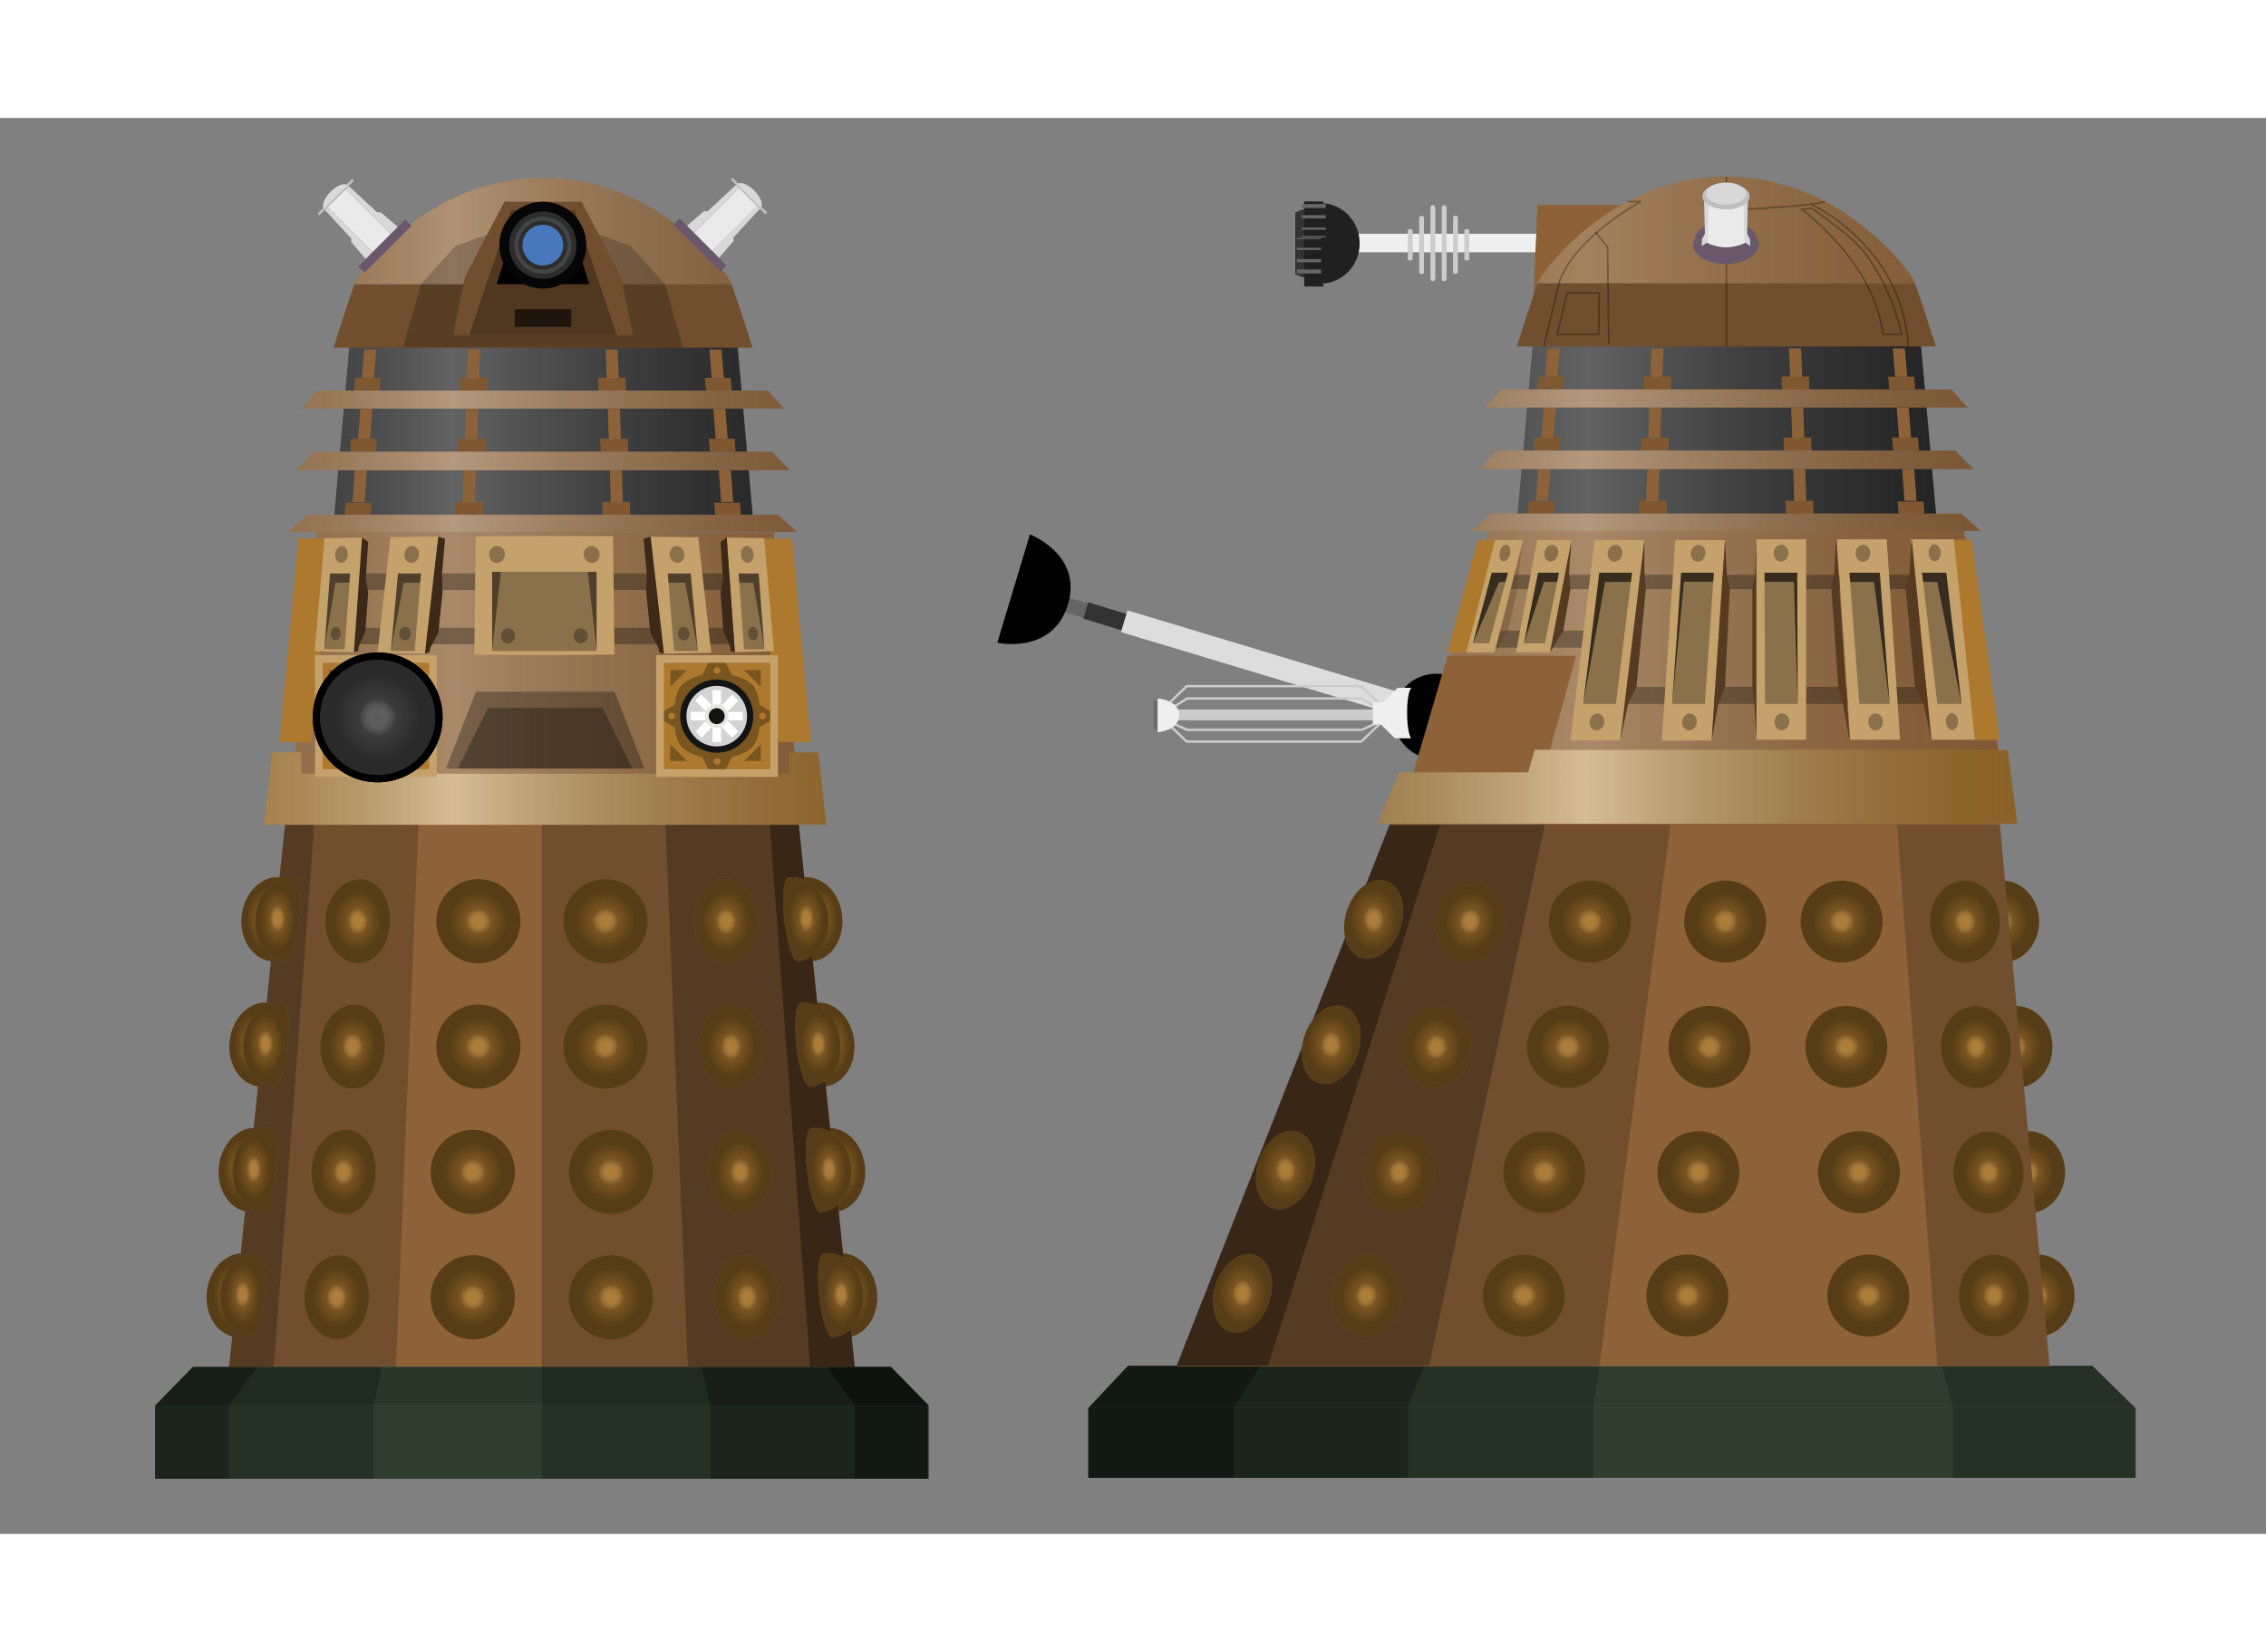 <?xml version="1.0" encoding="utf-8"?>
<!-- Generator: Adobe Illustrator 15.0.0, SVG Export Plug-In . SVG Version: 6.00 Build 0)  -->
<!DOCTYPE svg PUBLIC "-//W3C//DTD SVG 1.1//EN" "http://www.w3.org/Graphics/SVG/1.1/DTD/svg11.dtd">
<svg version="1.1" xmlns="http://www.w3.org/2000/svg" xmlns:xlink="http://www.w3.org/1999/xlink" x="0px" y="0px" width="960px"
	 height="700px" viewBox="0 0 960 600" enable-background="new 0 0 960 600" xml:space="preserve">



	<rect x="0" y="0" width="960" height="600" fill="#808080" stroke="none"/>



	<!-- Spheres Back -->


	<!-- Skirt -->	


	<!-- Spheres -->


	<!-- Weapons -->


	<!-- Neck -->


	<!-- Head -->
	
		<filter id="dropshadow" height="150%">
	  <feGaussianBlur in="SourceAlpha" stdDeviation="1"/> <!-- stdDeviation is how much to blur -->
		<feOffset dx="0" dy="1" result="offsetblur"/> <!-- how much to offset -->
		<feComponentTransfer>
			<feFuncA type="linear" slope="0.3"/>
		</feComponentTransfer>
		<feMerge> 
		  <feMergeNode/> <!-- this contains the offset blurred image -->
		  <feMergeNode in="SourceGraphic"/> <!-- this contains the element that the filter is applied to -->
	   </feMerge>
	</filter>

	<defs><!-- Grad -->
        <linearGradient y1="0%" y2="100%" x1="0" x2="0" id="myFillGrad" >
            <stop offset="0%" style="stop-color:#fff;stop-opacity:0.2" />
            <stop offset="100%" style="stop-color:#000;stop-opacity:0.6"  />
        </linearGradient>
        <linearGradient id="VertGrad" spreadMethod="pad" xlink:href="#myFillGrad" />
    </defs>

	<defs><!-- Grad -->
    <linearGradient id="FrontLinearGrad" gradientUnits="userSpaceOnUse">
		<stop  offset="0.0" style="stop-color:#000;stop-opacity:0"/>
		<stop  offset="0.2" style="stop-color:#fff;stop-opacity:0.5"/>
		<stop  offset="0.4" style="stop-color:#000;stop-opacity:0.2"/>
	</linearGradient>
    </defs>

	<defs><!-- Grad -->
    <linearGradient id="SideLinearGrad" gradientUnits="userSpaceOnUse">
		<stop  offset="0.5" style="stop-color:#000;stop-opacity:0.2"/>
		<stop  offset="0.7" style="stop-color:#fff;stop-opacity:0.5"/>
		<stop  offset="0.9" style="stop-color:#000;stop-opacity:0.2"/>
	</linearGradient>
    </defs>
		<defs><!-- Grad -->
	<radialGradient id="RadialGrad" >
		<stop  offset="0" style="stop-color:#fff;stop-opacity:0"/>
		<stop  offset="0.3" style="stop-color:#000;stop-opacity:0.3"/>
		<stop  offset="0.7" style="stop-color:#000;stop-opacity:0.5"/>
	</radialGradient>
    </defs>

	<!-- ***************** Dalek Side ***************** -->



	<!-- Spheres Back -->

<path fill="#ad792e" d="M343.919,357.353c-2.102,0.238-4.699-7.518-5.803-17.322c-1.105-9.804-0.297-17.944,1.805-18.181 	l0.473-0.054c7.941-0.895,15.275,6.328,16.381,16.132c1.104,9.806-4.439,18.479-12.381,19.373L343.919,357.353z"/>
<path fill="#ad792e" d="M353.572,463.59c-2.104,0.236-4.699-7.52-5.805-17.324c-1.104-9.805-0.295-17.943,1.805-18.18 	l0.473-0.055c7.943-0.895,15.277,6.328,16.381,16.133c1.104,9.803-4.438,18.477-12.381,19.371L353.572,463.59z"/>
<path fill="#ad792e" d="M115.253,357.353c2.102,0.238,4.699-7.518,5.805-17.322c1.104-9.804,0.295-17.944-1.805-18.181 	l-0.475-0.054c-7.941-0.895-15.275,6.328-16.379,16.132c-1.105,9.806,4.438,18.479,12.381,19.373L115.253,357.353z"/>
<path fill="#ad792e" d="M105.603,463.59c2.1,0.236,4.699-7.52,5.803-17.324s0.295-17.943-1.805-18.18l-0.473-0.055 	c-7.941-0.895-15.277,6.328-16.381,16.133c-1.104,9.803,4.439,18.477,12.381,19.371L105.603,463.59z"/>
<path fill="#ad792e" d="M349.023,410.471c-2.1,0.238-4.699-7.518-5.803-17.322s-0.297-17.945,1.805-18.182l0.475-0.053 	c7.941-0.895,15.273,6.328,16.379,16.131c1.104,9.807-4.439,18.479-12.381,19.373L349.023,410.471z"/>
<path fill="#ad792e" d="M358.675,516.707c-2.102,0.236-4.699-7.52-5.803-17.322c-1.105-9.807-0.297-17.943,1.803-18.18 	l0.475-0.055c7.941-0.895,15.275,6.326,16.379,16.131s-4.438,18.479-12.381,19.371L358.675,516.707z"/>
<path fill="#ad792e" d="M110.15,410.471c2.1,0.238,4.699-7.518,5.803-17.322c1.105-9.805,0.297-17.945-1.805-18.182 	l-0.473-0.053c-7.941-0.895-15.275,6.328-16.381,16.131c-1.104,9.807,4.439,18.479,12.383,19.373L110.15,410.471z"/>
<path fill="#ad792e" d="M100.498,516.707c2.102,0.236,4.701-7.52,5.805-17.322c1.104-9.807,0.295-17.943-1.805-18.18 	l-0.473-0.055c-7.943-0.895-15.277,6.326-16.381,16.131s4.439,18.479,12.381,19.371L100.498,516.707z"/>

<path fill="url(#RadialGrad)" d="M343.919,357.353c-2.102,0.238-4.699-7.518-5.803-17.322c-1.105-9.804-0.297-17.944,1.805-18.181 	l0.473-0.054c7.941-0.895,15.275,6.328,16.381,16.132c1.104,9.806-4.439,18.479-12.381,19.373L343.919,357.353z"/>
<path fill="url(#RadialGrad)" d="M353.572,463.59c-2.104,0.236-4.699-7.52-5.805-17.324c-1.104-9.805-0.295-17.943,1.805-18.18 	l0.473-0.055c7.943-0.895,15.277,6.328,16.381,16.133c1.104,9.803-4.438,18.477-12.381,19.371L353.572,463.59z"/>
<path fill="url(#RadialGrad)" d="M115.253,357.353c2.102,0.238,4.699-7.518,5.805-17.322c1.104-9.804,0.295-17.944-1.805-18.181 	l-0.475-0.054c-7.941-0.895-15.275,6.328-16.379,16.132c-1.105,9.806,4.438,18.479,12.381,19.373L115.253,357.353z"/>
<path fill="url(#RadialGrad)" d="M105.603,463.59c2.1,0.236,4.699-7.52,5.803-17.324s0.295-17.943-1.805-18.18l-0.473-0.055 	c-7.941-0.895-15.277,6.328-16.381,16.133c-1.104,9.803,4.439,18.477,12.381,19.371L105.603,463.59z"/>
<path fill="url(#RadialGrad)" d="M349.023,410.471c-2.1,0.238-4.699-7.518-5.803-17.322s-0.297-17.945,1.805-18.182l0.475-0.053 	c7.941-0.895,15.273,6.328,16.379,16.131c1.104,9.807-4.439,18.479-12.381,19.373L349.023,410.471z"/>
<path fill="url(#RadialGrad)" d="M358.675,516.707c-2.102,0.236-4.699-7.52-5.803-17.322c-1.105-9.807-0.297-17.943,1.803-18.18 	l0.475-0.055c7.941-0.895,15.275,6.326,16.379,16.131s-4.438,18.479-12.381,19.371L358.675,516.707z"/>
<path fill="url(#RadialGrad)" d="M110.15,410.471c2.1,0.238,4.699-7.518,5.803-17.322c1.105-9.805,0.297-17.945-1.805-18.182 	l-0.473-0.053c-7.941-0.895-15.275,6.328-16.381,16.131c-1.104,9.807,4.439,18.479,12.383,19.373L110.15,410.471z"/>
<path fill="url(#RadialGrad)" d="M100.498,516.707c2.102,0.236,4.701-7.52,5.805-17.322c1.104-9.807,0.295-17.943-1.805-18.18 	l-0.473-0.055c-7.943-0.895-15.277,6.326-16.381,16.131s4.439,18.479,12.381,19.371L100.498,516.707z"/>

	<!-- Skirt -->	

<polygon fill="#8d6238" points="97.052,529.211 120.75,299.412 338.423,299.412 362.121,529.211     "/>

<polygon fill="#000" opacity="0.4" points="120.749,299.411 133.145,299.411 116.009,529.21 108.9,529.21 97.051,529.21"/>
<polygon fill="#000" opacity="0.2" points="133.145,299.411 177.258,299.411 167.779,529.21 161.946,529.21 116.009,529.21"/>
<polygon fill="#000" opacity="0" points="167.779,529.21 177.258,299.411 229.56,299.411 229.56,529.21"/>
<polygon fill="#000" opacity="0.2" points="281.913,299.411 291.392,529.21 229.56,529.21 229.56,299.411"/>
<polygon fill="#000" opacity="0.4" points="281.913,299.411 326.027,299.411 343.162,529.21 297.225,529.21 291.392,529.21"/>
<polygon fill="#000" opacity="0.6" points="338.422,299.411 362.12,529.21 350.271,529.21 343.162,529.21 326.027,299.411"/>

<polygon fill="#2e3d2e" points="81.739,529.21 377.432,529.21 393.473,545.616 65.698,545.616"/>
<polygon fill="#000" opacity="0.5" points="108.9,529.21 97.051,545.616 65.698,545.616 81.739,529.21 97.051,529.21"/>
<polygon fill="#000" opacity="0.3" points="161.946,529.21 158.3,545.616 97.051,545.616 108.9,529.21 116.009,529.21"/>
<polygon fill="#000" opacity="0.1" points="158.3,545.616 161.946,529.21 167.779,529.21 229.56,529.21 229.56,545.616"/>
<polygon fill="#000" opacity="0.3" points="229.56,545.616 229.56,529.21 291.392,529.21 297.225,529.21 300.871,545.616"/>
<polygon fill="#000" opacity="0.5" points="350.271,529.21 362.12,545.616 300.871,545.616 297.225,529.21 343.162,529.21"/>
<polygon fill="#000" opacity="0.7" points="350.271,529.21 362.12,529.21 377.432,529.21 393.473,545.616 362.12,545.616"/>

<rect fill="#2e3d2e" x="65.698" y="545.616" width="327.354" height="30.988"/>
<rect fill="#000" opacity="0.4" x="65.698" y="545.616" width="31.354" height="30.988"/>
<rect fill="#000" opacity="0.2" x="97.051" y="545.616" width="61.249" height="30.988"/>
<rect fill="#000" opacity="0" x="158.3" y="545.616" width="71.26" height="30.988"/>
<rect fill="#000" opacity="0.2" x="229.56" y="545.616" width="71.311" height="30.988"/>
<rect fill="#000" opacity="0.4" x="300.871" y="545.616" width="61.249" height="30.988"/>
<rect fill="#000" opacity="0.6" x="362.12" y="545.616" width="31.354" height="30.988"/>



	<!-- Spheres -->
<circle fill="#ad792e" cx="256.514" cy="340.363" r="17.864"/>
<path fill="#ad792e" d="M306.021,322.524c-7.102,0.315-12.504,8.563-12.064,18.42c0.439,9.855,6.553,17.589,13.656,17.273 c7.982-0.356,14.1-8.635,13.66-18.491C320.833,329.869,314.005,322.169,306.021,322.524z"/>
<path fill="#ad792e" d="M338.085,357.353c-2.1,0.238-4.699-7.518-5.803-17.322c-1.104-9.804-0.297-17.944,1.805-18.181 l0.475-0.054c7.941-0.895,15.273,6.328,16.379,16.132c1.104,9.806-4.439,18.479-12.381,19.373L338.085,357.353z"/>
<circle fill="#ad792e" cx="256.514" cy="393.48" r="17.864"/>
<path fill="#ad792e" d="M308.208,375.643c-7.102,0.316-12.504,8.563-12.064,18.42c0.439,9.855,6.553,17.59,13.656,17.273 c7.982-0.357,14.1-8.635,13.66-18.492C323.021,382.988,316.193,375.287,308.208,375.643z"/>
<path fill="#ad792e" d="M343.191,410.471c-2.102,0.238-4.699-7.518-5.805-17.322c-1.104-9.805-0.295-17.945,1.805-18.182 l0.475-0.053c7.941-0.895,15.275,6.328,16.379,16.131c1.105,9.807-4.438,18.479-12.381,19.373L343.191,410.471z"/>
<circle fill="#ad792e" cx="258.874" cy="446.6" r="17.864"/>
<path fill="#ad792e" d="M312.027,428.76c-7.102,0.316-12.504,8.563-12.064,18.42c0.439,9.855,6.553,17.59,13.654,17.271 c7.984-0.355,14.102-8.633,13.662-18.49C326.839,436.105,320.011,428.402,312.027,428.76z"/>
<path fill="#ad792e" d="M347.738,463.59c-2.102,0.236-4.699-7.52-5.803-17.324c-1.105-9.805-0.297-17.943,1.803-18.18 l0.475-0.055c7.941-0.895,15.275,6.328,16.379,16.133c1.105,9.803-4.438,18.477-12.381,19.371L347.738,463.59z"/>
<circle fill="#ad792e" cx="258.874" cy="499.717" r="17.864"/>
<path fill="#ad792e" d="M314.943,481.877c-7.102,0.316-12.502,8.564-12.063,18.42c0.438,9.857,6.551,17.592,13.652,17.273 c7.984-0.355,14.102-8.635,13.662-18.49C329.755,489.223,322.927,481.521,314.943,481.877z"/>
<path fill="#ad792e" d="M352.841,516.707c-2.102,0.236-4.697-7.52-5.803-17.322c-1.105-9.807-0.297-17.943,1.805-18.18 l0.473-0.055c7.943-0.895,15.275,6.326,16.381,16.131c1.104,9.805-4.439,18.479-12.383,19.371L352.841,516.707z"/>
<circle fill="#ad792e" cx="202.659" cy="340.363" r="17.864"/>
<path fill="#ad792e" d="M153.152,322.524c7.104,0.315,12.504,8.563,12.064,18.42c-0.439,9.855-6.553,17.589-13.654,17.273 c-7.984-0.356-14.102-8.635-13.662-18.491C138.339,329.869,145.167,322.169,153.152,322.524z"/>
<path fill="#ad792e" d="M121.087,357.353c2.1,0.238,4.699-7.518,5.803-17.322c1.105-9.804,0.297-17.944-1.805-18.181 l-0.473-0.054c-7.941-0.895-15.275,6.328-16.381,16.132c-1.104,9.806,4.439,18.479,12.381,19.373L121.087,357.353z"/>
<circle fill="#ad792e" cx="202.659" cy="393.48" r="17.864"/>
<path fill="#ad792e" d="M150.964,375.643c7.104,0.316,12.504,8.563,12.064,18.42c-0.439,9.855-6.553,17.59-13.654,17.273 c-7.984-0.357-14.102-8.635-13.662-18.492C136.152,382.988,142.98,375.287,150.964,375.643z"/>
<path fill="#ad792e" d="M115.984,410.471c2.1,0.238,4.697-7.518,5.803-17.322c1.104-9.805,0.297-17.945-1.805-18.182 l-0.475-0.053c-7.941-0.895-15.275,6.328-16.379,16.131c-1.105,9.807,4.439,18.479,12.381,19.373L115.984,410.471z"/>
<circle fill="#ad792e" cx="200.299" cy="446.6" r="17.864"/>
<path fill="#ad792e" d="M147.146,428.76c7.104,0.316,12.504,8.563,12.064,18.42c-0.439,9.855-6.553,17.59-13.654,17.271 c-7.984-0.355-14.102-8.633-13.662-18.49C132.333,436.105,139.164,428.402,147.146,428.76z"/>
<path fill="#ad792e" d="M111.435,463.59c2.102,0.236,4.701-7.52,5.805-17.324s0.295-17.943-1.805-18.18l-0.475-0.055 c-7.941-0.895-15.275,6.328-16.379,16.133c-1.104,9.803,4.439,18.477,12.381,19.371L111.435,463.59z"/>
<circle fill="#ad792e" cx="200.299" cy="499.717" r="17.864"/>
<path fill="#ad792e" d="M144.23,481.877c7.104,0.316,12.504,8.564,12.064,18.42c-0.439,9.857-6.553,17.592-13.654,17.273 c-7.984-0.355-14.102-8.635-13.662-18.49C129.417,489.223,136.246,481.521,144.23,481.877z"/>
<path fill="#ad792e" d="M106.332,516.707c2.1,0.236,4.699-7.52,5.803-17.322c1.105-9.807,0.297-17.943-1.803-18.18l-0.475-0.055 c-7.941-0.895-15.275,6.326-16.379,16.131c-1.105,9.805,4.439,18.479,12.381,19.371L106.332,516.707z"/>

<circle fill="url(#RadialGrad)" cx="256.514" cy="340.363" r="17.864"/>
<path fill="url(#RadialGrad)" d="M306.021,322.524c-7.102,0.315-12.504,8.563-12.064,18.42c0.439,9.855,6.553,17.589,13.656,17.273 c7.982-0.356,14.1-8.635,13.66-18.491C320.833,329.869,314.005,322.169,306.021,322.524z"/>
<path fill="url(#RadialGrad)" d="M338.085,357.353c-2.1,0.238-4.699-7.518-5.803-17.322c-1.104-9.804-0.297-17.944,1.805-18.181 l0.475-0.054c7.941-0.895,15.273,6.328,16.379,16.132c1.104,9.806-4.439,18.479-12.381,19.373L338.085,357.353z"/>
<circle fill="url(#RadialGrad)" cx="256.514" cy="393.48" r="17.864"/>
<path fill="url(#RadialGrad)" d="M308.208,375.643c-7.102,0.316-12.504,8.563-12.064,18.42c0.439,9.855,6.553,17.59,13.656,17.273 c7.982-0.357,14.1-8.635,13.66-18.492C323.021,382.988,316.193,375.287,308.208,375.643z"/>
<path fill="url(#RadialGrad)" d="M343.191,410.471c-2.102,0.238-4.699-7.518-5.805-17.322c-1.104-9.805-0.295-17.945,1.805-18.182 l0.475-0.053c7.941-0.895,15.275,6.328,16.379,16.131c1.105,9.807-4.438,18.479-12.381,19.373L343.191,410.471z"/>
<circle fill="url(#RadialGrad)" cx="258.874" cy="446.6" r="17.864"/>
<path fill="url(#RadialGrad)" d="M312.027,428.76c-7.102,0.316-12.504,8.563-12.064,18.42c0.439,9.855,6.553,17.59,13.654,17.271 c7.984-0.355,14.102-8.633,13.662-18.49C326.839,436.105,320.011,428.402,312.027,428.76z"/>
<path fill="url(#RadialGrad)" d="M347.738,463.59c-2.102,0.236-4.699-7.52-5.803-17.324c-1.105-9.805-0.297-17.943,1.803-18.18 l0.475-0.055c7.941-0.895,15.275,6.328,16.379,16.133c1.105,9.803-4.438,18.477-12.381,19.371L347.738,463.59z"/>
<circle fill="url(#RadialGrad)" cx="258.874" cy="499.717" r="17.864"/>
<path fill="url(#RadialGrad)" d="M314.943,481.877c-7.102,0.316-12.502,8.564-12.063,18.42c0.438,9.857,6.551,17.592,13.652,17.273 c7.984-0.355,14.102-8.635,13.662-18.49C329.755,489.223,322.927,481.521,314.943,481.877z"/>
<path fill="url(#RadialGrad)" d="M352.841,516.707c-2.102,0.236-4.697-7.52-5.803-17.322c-1.105-9.807-0.297-17.943,1.805-18.18 l0.473-0.055c7.943-0.895,15.275,6.326,16.381,16.131c1.104,9.805-4.439,18.479-12.383,19.371L352.841,516.707z"/>
<circle fill="url(#RadialGrad)" cx="202.659" cy="340.363" r="17.864"/>
<path fill="url(#RadialGrad)" d="M153.152,322.524c7.104,0.315,12.504,8.563,12.064,18.42c-0.439,9.855-6.553,17.589-13.654,17.273 c-7.984-0.356-14.102-8.635-13.662-18.491C138.339,329.869,145.167,322.169,153.152,322.524z"/>
<path fill="url(#RadialGrad)" d="M121.087,357.353c2.1,0.238,4.699-7.518,5.803-17.322c1.105-9.804,0.297-17.944-1.805-18.181 l-0.473-0.054c-7.941-0.895-15.275,6.328-16.381,16.132c-1.104,9.806,4.439,18.479,12.381,19.373L121.087,357.353z"/>
<circle fill="url(#RadialGrad)" cx="202.659" cy="393.48" r="17.864"/>
<path fill="url(#RadialGrad)" d="M150.964,375.643c7.104,0.316,12.504,8.563,12.064,18.42c-0.439,9.855-6.553,17.59-13.654,17.273 c-7.984-0.357-14.102-8.635-13.662-18.492C136.152,382.988,142.98,375.287,150.964,375.643z"/>
<path fill="url(#RadialGrad)" d="M115.984,410.471c2.1,0.238,4.697-7.518,5.803-17.322c1.104-9.805,0.297-17.945-1.805-18.182 l-0.475-0.053c-7.941-0.895-15.275,6.328-16.379,16.131c-1.105,9.807,4.439,18.479,12.381,19.373L115.984,410.471z"/>
<circle fill="url(#RadialGrad)" cx="200.299" cy="446.6" r="17.864"/>
<path fill="url(#RadialGrad)" d="M147.146,428.76c7.104,0.316,12.504,8.563,12.064,18.42c-0.439,9.855-6.553,17.59-13.654,17.271 c-7.984-0.355-14.102-8.633-13.662-18.49C132.333,436.105,139.164,428.402,147.146,428.76z"/>
<path fill="url(#RadialGrad)" d="M111.435,463.59c2.102,0.236,4.701-7.52,5.805-17.324s0.295-17.943-1.805-18.18l-0.475-0.055 c-7.941-0.895-15.275,6.328-16.379,16.133c-1.104,9.803,4.439,18.477,12.381,19.371L111.435,463.59z"/>
<circle fill="url(#RadialGrad)" cx="200.299" cy="499.717" r="17.864"/>
<path fill="url(#RadialGrad)" d="M144.23,481.877c7.104,0.316,12.504,8.564,12.064,18.42c-0.439,9.857-6.553,17.592-13.654,17.273 c-7.984-0.355-14.102-8.635-13.662-18.49C129.417,489.223,136.246,481.521,144.23,481.877z"/>
<path fill="url(#RadialGrad)" d="M106.332,516.707c2.1,0.236,4.699-7.52,5.803-17.322c1.105-9.807,0.297-17.943-1.803-18.18l-0.475-0.055 c-7.941-0.895-15.275,6.326-16.379,16.131c-1.105,9.805,4.439,18.479,12.381,19.371L106.332,516.707z"/>



	<!-- Weapons -->
	
	<polygon fill="#8d6238" points="327.813,175.666 337.679,280 124,280 133.998,175.462 	"/>
	<polygon fill="url(#FrontLinearGrad)" opacity="0.5" points="327.813,175.666 337.679,280 124,280 133.998,175.462 	"/>
	<polygon fill="#000" opacity="0.3" points="273.025,275.662 260.33,243.091 201.619,243.091 188.924,275.662 	"/>
	<polygon fill="#000" opacity="0.3" points="267.92,275.662 255.226,249.901 206.723,249.901 194.028,275.662 	"/>
	<rect x="132" y="193" fill="#000" opacity="0.3" width="197" height="7"/>
	<rect x="131" y="216" fill="#000" opacity="0.3" width="197" height="7"/>

	<polygon fill="#ad792e" points="350.074,299.482 346.671,268.858 334.277,268.858 334.277,277.851 244.347,277.851  	217.607,277.851 127.679,277.851 127.679,268.858 115.283,268.858 111.88,299.482     "/>
	<polygon fill="url(#FrontLinearGrad)" points="350.074,299.482 346.671,268.858 334.277,268.858 334.277,277.851 244.347,277.851  	217.607,277.851 127.679,277.851 127.679,268.858 115.283,268.858 111.88,299.482     "/>

	<polygon fill="#ad792e" points="140.253,178.194 126.464,178.194 118.443,264.483 132.054,264.483     "/>
	<polygon fill="#ad792e" points="321.701,178.194 335.492,178.194 343.511,264.483 329.902,264.483     "/>

	<path fill="#c5a16c" d="M307.871,177.803c9.545,0.124,15.852,0.211,15.852,0.211l4.192,47.942c0,0-6.555,0.175-16.595,0.408 L307.871,177.803z"/>
	<polygon fill="#563b22" points="155.996,179.655 154.902,195.332 155.996,201.048 154.778,217.454 151.957,223.915  151.701,225.839 149.929,226.364 153.378,177.803"/>
	<path fill="#c5a16c" d="M295.833,177.65l5.483,48.94c-6.147,0.131-12.979,0.277-20.066,0.401l-5.651-49.582 C282.627,177.497,289.54,177.577,295.833,177.65z"/>
	<polygon fill="#563b22" points="273.776,201.048 274.053,193.494 272.682,178.32 275.599,177.409 281.25,226.991  279.244,226.364 278.997,224.563 275.599,218.3"/>
	<path fill="#c5a16c" d="M259.747,177.263l0.547,50.085c-10.565,0.153-20.788,0.248-29.305,0.248h-0.729 c-8.523,0-18.746-0.095-29.304-0.248l0.547-50.085c10.704-0.095,20.81-0.16,28.488-0.16h1.269 C238.93,177.103,249.036,177.168,259.747,177.263z"/>
	<polygon fill="#563b22" points="187.189,193.494 187.466,201.048 185.65,218.3 182.252,224.563 181.998,226.364 180,226.991  185.65,177.409 188.56,178.32"/>
	<path fill="#c5a16c" d="M165.417,177.65c6.292-0.073,13.198-0.153,20.234-0.241L180,226.991 c-7.087-0.124-13.919-0.27-20.066-0.401L165.417,177.65z"/>
	<polygon fill="#563b22" points="307.871,177.803 311.32,226.364 309.541,225.839 309.285,223.915 306.471,217.454  305.253,201.048 306.347,195.332 305.253,179.655"/>
	<path fill="#c5a16c" d="M153.378,177.803l-3.449,48.562c-10.04-0.233-16.603-0.408-16.603-0.408l4.192-47.942 C137.519,178.014,143.833,177.927,153.378,177.803z"/>

<!-- Slats -->
<polygon fill="#000" opacity="0.3" points="149.929,226.364 153.378,177.803 155.996,179.655 154.902,195.332 155.996,201.048  154.778,217.454 151.957,223.915 151.701,225.839"/>
<polygon fill="#000" opacity="0.3" points="275.599,177.409 281.25,226.991 279.244,226.364 278.997,224.563 275.599,218.3  273.776,201.048 274.053,193.494 272.682,178.32"/>
<polygon fill="#000" opacity="0.3" points="185.65,177.409 188.56,178.32 187.189,193.494 187.466,201.048 185.65,218.3 182.252,224.563  181.998,226.364 180,226.991"/>
<polygon fill="#000" opacity="0.3" points="306.347,195.332 305.253,179.655 307.871,177.803 311.32,226.364 309.541,225.839  309.285,223.915 306.471,217.454 305.253,201.048"/>

<path fill="#000" opacity="0.3" d="M321.178,218.358c-0.087-1.612-1.13-2.851-2.326-2.786c-1.188,0.059-2.085,1.422-1.991,3.026 c0.087,1.612,1.13,2.858,2.326,2.786C320.383,221.311,321.272,219.962,321.178,218.358z M315.228,225.11l-2.034-28.196h5.913 l4.74,28.196H315.228z"/>
<path fill="#000" opacity="0.3" d="M246.061,216.171c-1.691-0.081-3.091,1.313-3.121,3.121c-0.029,1.801,1.32,3.325,3.011,3.398 c1.699,0.08,3.099-1.32,3.128-3.121C249.108,217.768,247.76,216.244,246.061,216.171z M208.495,225.839l3.763-33.541h36.727 l3.77,33.541H208.495z M218.309,219.292c-0.029-1.808-1.429-3.201-3.128-3.121c-1.691,0.073-3.041,1.597-3.011,3.397 c0.029,1.801,1.429,3.201,3.121,3.121C216.989,222.616,218.338,221.092,218.309,219.292z"/>
<path fill="#000" opacity="0.3" d="M290.182,196.914l5.469,28.925h-10.084l-2.362-28.925H290.182z M292.172,218.358 c-0.102-1.612-1.32-2.851-2.712-2.786c-1.393,0.059-2.436,1.422-2.326,3.026c0.109,1.612,1.32,2.858,2.712,2.786 C291.239,221.311,292.282,219.962,292.172,218.358z"/>
<path fill="#000" opacity="0.3" d="M171.06,196.914h6.978l-2.355,28.925h-10.091L171.06,196.914z M171.79,215.573 c-1.393-0.065-2.61,1.174-2.72,2.786c-0.103,1.604,0.94,2.953,2.326,3.026c1.393,0.073,2.61-1.174,2.72-2.786 C174.217,216.995,173.182,215.631,171.79,215.573z"/>
<path fill="#000" opacity="0.3" d="M140.064,218.358c-0.087,1.604,0.802,2.953,1.998,3.026c1.196,0.073,2.231-1.174,2.326-2.786 c0.087-1.604-0.802-2.967-1.998-3.026C141.202,215.507,140.159,216.747,140.064,218.358z M137.402,225.11l4.74-28.196h5.914 l-2.042,28.196H137.402z"/>

<polygon fill="#000" opacity="0.6" points="168.632,193.027 178.352,193.027 178.038,196.914 171.06,196.914 165.592,225.839"/>
<polygon fill="#000" opacity="0.6" points="292.617,193.027 295.65,225.839 290.182,196.914 283.204,196.914 282.89,193.027"/>
<polygon fill="#000" opacity="0.6" points="137.402,225.11 139.831,193.027 148.34,193.027 148.056,196.914 142.142,196.914"/>
<polygon fill="#000" opacity="0.6" points="248.984,192.298 252.754,192.298 252.754,225.839"/>
<polygon fill="#000" opacity="0.6" points="208.495,192.298 212.257,192.298 208.495,225.839"/>
<polygon fill="#000" opacity="0.6" points="319.107,196.914 313.194,196.914 312.909,193.027 321.418,193.027 323.847,225.11"/>

<path fill="#000" opacity="0.3" d="M142.011,184.693c0.182-1.969,1.524-3.456,2.99-3.318c1.465,0.139,2.501,1.837,2.311,3.813 c-0.182,1.976-1.524,3.463-2.989,3.325C142.864,188.375,141.821,186.662,142.011,184.693z"/>
<path fill="#000" opacity="0.3" d="M250.734,181.347c1.867,0.073,3.354,1.757,3.318,3.74c-0.029,1.983-1.575,3.522-3.442,3.435 c-1.866-0.081-3.354-1.757-3.317-3.741C247.322,182.797,248.868,181.259,250.734,181.347z"/>
<path fill="#000" opacity="0.3" d="M313.93,185.189c-0.182-1.976,0.853-3.675,2.319-3.813c1.465-0.138,2.8,1.349,2.989,3.318 c0.182,1.969-0.853,3.682-2.319,3.821C315.461,188.652,314.12,187.165,313.93,185.189z"/>
<path fill="#000" opacity="0.3" d="M171.337,184.693c0.219-1.969,1.779-3.456,3.493-3.318c1.706,0.139,2.917,1.837,2.698,3.813 c-0.211,1.976-1.779,3.463-3.485,3.325C172.329,188.375,171.119,186.662,171.337,184.693z"/>
<path fill="#000" opacity="0.3" d="M286.419,181.375c1.706-0.138,3.273,1.349,3.485,3.318c0.219,1.969-0.992,3.682-2.698,3.821 c-1.713,0.138-3.274-1.349-3.493-3.325C283.502,183.213,284.713,181.514,286.419,181.375z"/>
<path fill="#000" opacity="0.3" d="M207.197,185.087c-0.036-1.983,1.451-3.667,3.318-3.74c1.867-0.088,3.405,1.451,3.441,3.434 c0.029,1.983-1.458,3.66-3.325,3.741C208.765,188.609,207.226,187.07,207.197,185.087z"/>
<path fill="#000" opacity="0.5" d="M316.861,218.599c-0.095-1.604,0.802-2.967,1.991-3.026c1.196-0.065,2.238,1.174,2.326,2.786 c0.095,1.604-0.794,2.953-1.99,3.026C317.992,221.457,316.949,220.21,316.861,218.599z"/>
<path fill="#000" opacity="0.5" d="M289.46,215.573c1.393-0.065,2.61,1.174,2.712,2.786c0.109,1.604-0.934,2.953-2.326,3.026 c-1.393,0.073-2.603-1.174-2.712-2.786C287.024,216.995,288.067,215.631,289.46,215.573z"/>
<path fill="#000" opacity="0.5" d="M140.064,218.358c0.095-1.612,1.138-2.851,2.326-2.786c1.196,0.059,2.085,1.422,1.998,3.026 c-0.095,1.612-1.13,2.858-2.326,2.786C140.866,221.311,139.977,219.962,140.064,218.358z"/>
<path fill="#000" opacity="0.5" d="M246.061,216.171c1.699,0.073,3.048,1.597,3.019,3.397c-0.029,1.801-1.429,3.201-3.128,3.121 c-1.691-0.073-3.041-1.597-3.011-3.398C242.969,217.483,244.369,216.09,246.061,216.171z"/>
<path fill="#000" opacity="0.5" d="M215.181,216.171c1.699-0.081,3.099,1.313,3.128,3.121c0.029,1.801-1.32,3.325-3.019,3.398 c-1.692,0.08-3.092-1.32-3.121-3.121C212.141,217.768,213.49,216.244,215.181,216.171z"/>
<path fill="#000" opacity="0.5" d="M171.79,215.573c1.393,0.059,2.428,1.422,2.326,3.026c-0.109,1.612-1.327,2.858-2.72,2.786 c-1.385-0.073-2.428-1.422-2.326-3.026C169.179,216.747,170.396,215.507,171.79,215.573z"/>

<!-- Guns -->

<rect x="277.998" y="227.619" fill="#ad792e" width="51.587" height="51.587"/>
<rect x="133.473" y="227.619" fill="#ad792e" width="51.587" height="51.587"/>
<path fill="#fff" opacity="0.3" d="M133.473,279.206v-51.587h51.587v51.587H133.473z M162.959,230.863h-7.379h-18.855v20.387v4.317     v20.387h18.855h7.379h18.849v-20.387v-4.317v-20.387H162.959z"/>
<path fill="#fff" opacity="0.3" d="M329.585,227.619v51.587h-51.587v-51.587H329.585z M326.34,255.567v-4.317v-20.387h-18.856h-7.379     H281.25v20.387v4.317v20.387h18.856h7.379h18.856V255.567z"/>

<path fill="#000" opacity="0.3" d="M303.795,232.737c-0.773,0-1.407,0.627-1.407,1.4c0,0.78,0.634,1.407,1.407,1.407     s1.407-0.627,1.407-1.407C305.202,233.364,304.568,232.737,303.795,232.737z M303.795,274.08c0.773,0,1.407-0.634,1.407-1.4     c0-0.78-0.634-1.407-1.407-1.407s-1.407,0.627-1.407,1.407C302.388,273.446,303.022,274.08,303.795,274.08z M283.124,253.409     c0,0.773,0.627,1.407,1.4,1.407c0.78,0,1.407-0.634,1.407-1.407s-0.627-1.4-1.407-1.4     C283.75,252.008,283.124,252.636,283.124,253.409z M324.466,253.409c0-0.773-0.627-1.4-1.4-1.4c-0.78,0-1.407,0.627-1.407,1.4     s0.627,1.407,1.407,1.407C323.839,254.816,324.466,254.182,324.466,253.409z M326.34,251.25v4.317h-0.066l-4.477,2.552     c0,0-0.445,5.892-3.179,8.626s-8.626,4.134-8.626,4.134l-2.508,5.075h-7.379l-2.508-5.075c0,0-5.892-1.4-8.626-4.134     s-3.179-8.626-3.179-8.626l-4.477-2.552h-0.065v-4.317h0.065l4.477-2.552c0,0,0.445-5.892,3.179-8.626     s8.626-4.134,8.626-4.134l2.508-5.075h7.379l2.508,5.075c0,0,5.892,1.4,8.626,4.134s3.179,8.626,3.179,8.626l4.477,2.552     H326.34z"/>
<path fill="#000" opacity="0.3" d="M179.941,253.409c0-0.773-0.634-1.4-1.407-1.4s-1.4,0.627-1.4,1.4s0.627,1.407,1.4,1.407     S179.941,254.182,179.941,253.409z M139.999,252.008c-0.773,0-1.407,0.627-1.407,1.4s0.634,1.407,1.407,1.407     s1.4-0.634,1.4-1.407S140.771,252.008,139.999,252.008z M160.67,234.137c0-0.773-0.627-1.4-1.4-1.4     c-0.78,0-1.407,0.627-1.407,1.4c0,0.78,0.627,1.407,1.407,1.407C160.042,235.544,160.67,234.917,160.67,234.137z      M159.27,274.08c0.772,0,1.4-0.634,1.4-1.4c0-0.78-0.627-1.407-1.4-1.407c-0.78,0-1.407,0.627-1.407,1.407     C157.863,273.446,158.49,274.08,159.27,274.08z M136.725,255.567v-4.317h0.058l4.477-2.552c0,0,0.445-5.892,3.179-8.626     s8.633-4.134,8.633-4.134l2.508-5.075h7.379l2.508,5.075c0,0,5.892,1.4,8.625,4.134c2.734,2.734,3.179,8.626,3.179,8.626     l4.477,2.552h0.059v4.317h-0.059l-4.477,2.552c0,0-0.445,5.892-3.179,8.626c-2.734,2.734-8.625,4.134-8.625,4.134     l-2.508,5.075h-7.379l-2.508-5.075c0,0-5.899-1.4-8.633-4.134s-3.179-8.626-3.179-8.626l-4.477-2.552H136.725z"/>

<polygon fill="#000" opacity="0.3" points="177.797,233.977 177.797,241.027 170.754,233.977    "/>
<polygon fill="#000" opacity="0.3" points="177.797,265.396 177.797,272.447 170.754,272.447    "/>
<polygon fill="#000" opacity="0.3" points="322.33,265.396 322.33,272.447 315.279,272.447    "/>
<polygon fill="#000" opacity="0.3" points="322.33,233.977 322.33,241.027 315.279,233.977    "/>
<polygon fill="#000" opacity="0.3" points="283.94,265.396 290.991,272.447 283.94,272.447    "/>
<polygon fill="#000" opacity="0.3" points="283.991,240.977 283.991,233.977 290.991,233.977    "/>
<polygon fill="#000" opacity="0.3" points="139.466,240.969 139.466,233.977 146.458,233.977    "/>
<polygon fill="#000" opacity="0.3" points="139.408,265.396 146.458,272.447 139.408,272.447    "/>

<circle fill="#555" stroke="#000" stroke-width="3" stroke-miterlimit="10" cx="160" cy="254" r="26"></circle>
<circle fill="url(#RadialGrad)" class="RadialGradDel" stroke="#000" stroke-width="3" stroke-miterlimit="10" cx="160" cy="254" r="26"></circle>
	
	<!-- Neck -->

<polygon fill="#202020" points="318.986,169.451 312.183,93.376 148.333,93.376 141.533,169.451     "/>
<polygon fill="url(#FrontLinearGrad)" opacity="0.6" points="318.986,169.451 312.183,93.376 148.333,93.376 141.533,169.451     "/>

<polygon fill="#7f5832" points="206.617,110.035 206.416,115.773 194.75,115.773 194.951,110.035     	"/>
<polygon fill="#7f5832" points="160.912,115.512 161.351,110.112 150.414,110.112 149.974,115.512     	"/>
<polygon fill="#7f5832" points="253.363,110.035 253.562,115.773 265.23,115.773 265.029,110.035     	"/>
<polygon fill="#7f5832" points="299.066,115.512 298.626,110.112 309.564,110.112 310.003,115.512     	"/>
<polygon fill="#7f5832" points="205.707,135.9 205.503,141.639 193.837,141.639 194.039,135.9     	"/>
<polygon fill="#7f5832" points="159.271,141.302 159.71,135.9 148.773,135.9 148.333,141.302     	"/>
<polygon fill="#7f5832" points="254.273,135.9 254.474,141.639 266.142,141.639 265.941,135.9     	"/>
<polygon fill="#7f5832" points="300.708,141.302 300.267,135.9 311.205,135.9 311.646,141.302     	"/>
<polygon fill="#7f5832" points="204.847,162.644 204.646,168.381 192.98,168.381 193.181,162.644     	"/>
<polygon fill="#7f5832" points="156.955,168.381 157.394,162.981 146.457,162.981 146.017,168.381     	"/>
<polygon fill="#7f5832" points="255.13,162.644 255.332,168.381 266.998,168.381 266.798,162.644     	"/>
<polygon fill="#7f5832" points="303.023,168.381 302.583,162.981 313.521,162.981 313.96,168.381     	"/>


<polygon fill="#8d6238" points="153.332,110.097 154.306,98.115 159.412,98.115 158.435,110.097"/>
<polygon fill="#8d6238" points="203.388,98.115 202.964,110.253 197.859,110.253 198.285,98.115"/>
<polygon fill="#8d6238" points="306.646,110.097 305.671,98.115 300.566,98.115 301.542,110.097"/>
<polygon fill="#8d6238" points="256.589,98.115 257.015,110.253 262.121,110.253 261.693,98.115"/>
<polygon fill="#8d6238" points="151.691,135.962 152.667,123.252 157.771,123.252 156.794,135.962"/>
<polygon fill="#8d6238" points="202.478,123.252 202.052,136.118 196.949,136.118 197.373,123.252"/>
<polygon fill="#8d6238" points="308.287,135.962 307.312,123.252 302.208,123.252 303.183,135.962"/>
<polygon fill="#8d6238" points="257.5,123.252 257.927,136.118 263.031,136.118 262.605,123.252"/>
<polygon fill="#8d6238" points="149.375,162.707 150.349,149.267 155.453,149.267 154.478,162.707"/>
<polygon fill="#8d6238" points="201.619,149.267 201.195,162.862 196.089,162.862 196.515,149.267"/>
<polygon fill="#8d6238" points="310.603,162.707 309.628,149.267 304.525,149.267 305.5,162.707"/>
<polygon fill="#8d6238" points="258.359,149.267 258.785,162.862 263.888,162.862 263.464,149.267"/>

<polygon fill="#8d6238" points="332.3,123.15 325.373,115.512 134.605,115.512 127.679,123.15     "/>
<polygon fill="#8d6238" points="334.669,149.267 327.013,141.379 132.964,141.379 125.31,149.267     "/>
<polygon fill="#8d6238" points="337.769,175.467 329.566,168.122 130.414,168.122 122.21,175.467     	"/>
	
<polygon fill="url(#FrontLinearGrad)" opacity="0.7" points="332.3,123.15 325.373,115.512 134.605,115.512 127.679,123.15     "/>
<polygon fill="url(#FrontLinearGrad)" opacity="0.7" points="334.669,149.267 327.013,141.379 132.964,141.379 125.31,149.267     "/>
<polygon fill="url(#FrontLinearGrad)" opacity="0.7" points="337.769,175.467 329.566,168.122 130.414,168.122 122.21,175.467     	"/>

	<!-- Head -->


<path fill="#8d6238" d="M230.076,97.265h88.715c0,0-6.504-20.524-8.918-26.826H150.207c-2.414,6.302-8.918,26.826-8.918,26.826 	h88.715"/>
<path fill="#8d6238" d="M309.873,70.438c-0.227-0.59-0.416-1.055-0.563-1.367c-1.701-3.646-30.625-43.75-79.234-43.75h-0.072 	c-48.609,0-77.535,40.103-79.234,43.75c-0.146,0.312-0.336,0.777-0.563,1.367H309.873z"/>


<path fill="#000000" opacity="0.2" d="M230.076,97.265h88.715c0,0-6.504-20.524-8.918-26.826H150.207c-2.414,6.302-8.918,26.826-8.918,26.826 	h88.715"/>

<path fill="url(#FrontLinearGrad)" opacity="0.6" d="M309.873,70.438c-0.227-0.59-0.416-1.055-0.563-1.367 	c-1.701-3.646-30.625-43.75-79.234-43.75h-0.072c-48.609,0-77.535,40.103-79.234,43.75c-0.146,0.312-0.336,0.777-0.563,1.367 	H309.873z"/>

<polygon  fill="#000000" opacity="0.2" points="230.076,46.407 249.642,47.881 267.142,54.245 281.724,70.438 289.38,97.265 170.699,97.265  	178.355,70.438 192.937,54.245 210.437,47.881 230.003,46.407     "/>

<polygon fill="#8d6238" points="268.052,91.979 263.13,67.37 246.361,35.469 213.718,35.469 196.949,67.37 192.027,91.979     "/>

<polygon opacity="0.2" fill="#020202" points="268.052,91.979 263.13,67.37 246.361,35.469 213.718,35.469 196.949,67.37  	192.027,91.979     "/>

<polygon opacity="0.3" points="261.308,91.979 243.443,39.115 216.636,39.115 198.771,91.979     "/>
<rect x="218.093" y="81.042" opacity="0.61" width="23.893" height="7.474"/>
<rect x="146.797" y="29.941" transform="matrix(0.707 -0.707 0.707 0.707 13.872 120.352)" fill="#EAEAEA" width="10.847" height="26.978"/>
<polygon fill="#D8D8D8" points="157.923,56.803 138.847,37.727 137.623,38.952 148.771,51.002 148.771,52.55 154.96,59.768     	 "/>
<polygon fill="#D8D8D8" points="165.593,49.134 146.517,30.057 147.74,28.833 159.792,39.983 161.339,39.983 168.558,46.169     	 "/> <rect x="131.95" y="32.959" transform="matrix(0.707 -0.707 0.707 0.707 17.982 110.425)" fill="#BFBFBF" width="20.69" height="1.093"/>
<path fill="#D8D8D8" d="M137.328,38.452c-1.238-1.239-0.023-4.461,2.715-7.2c2.736-2.738,5.961-3.953,7.199-2.715L137.328,38.452z 	"/>
<rect x="148.982" y="52.426" transform="matrix(0.707 -0.707 0.707 0.707 9.38 131.203)" fill="#69586B" width="28.173" height="3.706"/>
<rect x="301.942" y="29.458" transform="matrix(-0.707 -0.707 0.707 -0.707 494.345 290.652)" fill="#EAEAEA" width="10.847" height="26.98"/>
<polygon fill="#D8D8D8" points="301.662,56.321 320.74,37.245 321.962,38.469 310.814,50.521 310.814,52.067 304.626,59.287     	 "/>
<polygon fill="#D8D8D8" points="293.992,48.652 313.07,29.575 311.845,28.351 299.792,39.5 298.246,39.5 291.029,45.688     	"/> <rect x="306.947" y="32.476" transform="matrix(-0.707 -0.707 0.707 -0.707 518.295 280.736)" fill="#BFBFBF" width="20.689" height="1.095"/>
<path fill="#D8D8D8" d="M322.259,37.97c1.238-1.239,0.023-4.462-2.717-7.2c-2.736-2.737-5.961-3.953-7.197-2.714L322.259,37.97z" 	/>
<rect x="282.43" y="51.945" transform="matrix(-0.707 -0.707 0.707 -0.707 468.149 301.505)" fill="#69586B" width="28.173" height="3.706"/> 	
<polygon points="240.708,42.027 249.648,70.435 210.435,70.435 210.427,70.435 219.367,42.027"/> 	 	
 	 
	 <!-- Eye -->
	 
<circle fill="#060606" cx="229.985" cy="53.884" r="18.411"/>
<circle fill="#2D2D2D" cx="229.986" cy="53.883" r="14.279"/>
<circle fill="#444545" cx="229.986" cy="53.883" r="12.092"/>
<circle fill="#2D2D2D" cx="229.986" cy="53.883" r="10.391"/>
<circle fill="#4878BB" cx="229.985" cy="53.883" r="8.628"/> 

<circle fill="#151415" cx="303.647" cy="253.465" r="15.509"/>
<circle fill="#D3D3D3" cx="303.647" cy="253.465" r="12.841"/> 	
<rect x="292.589" y="251.643" fill="#FFFFFF" width="22.115" height="3.646"/>
<rect x="301.824" y="242.408" fill="#FFFFFF" width="3.646" height="22.114"/>
<rect x="292.589" y="251.642" transform="matrix(0.707 0.707 -0.707 0.707 268.139 -140.47)" fill="#FFFFFF" width="22.115" height="3.646"/>
<rect x="292.589" y="251.642" transform="matrix(-0.707 0.707 -0.707 -0.707 697.586 217.994)" fill="#FFFFFF" width="22.116" height="3.646"/>
<circle fill="#E5E5E4" cx="303.647" cy="253.465" r="5.022"/>
<circle fill="#151415" cx="303.647" cy="253.465" r="3.378"/>


	<!-- ***************** Dalek Side ***************** -->
	
	
	<!-- Spheres Back -->

<ellipse fill="#ad792e" cx="848.199" cy="340.487" rx="15.678" ry="17.387"/>
<ellipse fill="#ad792e" cx="853.865" cy="393.605" rx="15.678" ry="17.387"/>
<ellipse fill="#ad792e" cx="859.199" cy="446.722" rx="15.678" ry="17.387"/>
<ellipse fill="#ad792e" cx="863.199" cy="498.973" rx="15.678" ry="17.387"/>

<ellipse fill="url(#RadialGrad)" cx="848.199" cy="340.487" rx="15.678" ry="17.387"/>
<ellipse fill="url(#RadialGrad)" cx="853.865" cy="393.605" rx="15.678" ry="17.387"/>
<ellipse fill="url(#RadialGrad)" cx="859.199" cy="446.722" rx="15.678" ry="17.387"/>
<ellipse fill="url(#RadialGrad)" cx="863.199" cy="498.973" rx="15.678" ry="17.387"/>

	<!-- Skirt -->	




<rect fill="#2e3d2e" x="461.059" y="546.687" width="443.729" height="29.551"/>
<rect fill="#000" opacity="0.6" x="461.059" y="546.687" width="61.729" height="29.551"/>
<rect fill="#000" opacity="0.4" x="522.788" y="546.687" width="73.69" height="29.551"/>
<rect fill="#000" opacity="0.2" x="596.479" y="546.687" width="78.56" height="29.551"/>
<rect fill="#000" opacity="0" x="675.038" y="546.687" width="152.36" height="29.551"/>
<polygon fill="#000" opacity="0.2" points="904.729,546.687 904.729,576.237 827.398,576.237 827.398,546.687 904.349,546.687  904.538,546.497"/>

<polygon fill="#2e3d2e" points="886.398,528.727 904.538,546.497 904.349,546.687  461.059,546.687  477.898,528.727"/>
<polygon fill="#000" opacity="0.6" points="534.139,528.727 522.788,546.307 522.788,546.687 461.059,546.687 477.898,528.727  498.538,528.727"/>
<polygon fill="#000" opacity="0.4" points="522.788,546.307 534.139,528.727 537.438,528.727 603.438,528.727 596.479,546.307  596.479,546.687 522.788,546.687"/>
<polygon fill="#000" opacity="0.2" points="603.438,528.727 605.479,528.727 677.608,528.727 675.038,546.307 675.038,546.687  596.479,546.687 596.479,546.307"/>
<polygon fill="#000" opacity="0" points="675.038,546.687 675.038,546.307 677.608,528.727 820.719,528.727 822.679,528.727  827.398,546.687"/>
<polygon fill="#000" opacity="0.2" points="868.288,528.727 886.398,528.727 904.538,546.497 904.349,546.687 827.398,546.687  822.679,528.727"/>

<polygon fill="#8d6238" points="   498.538,528.977 592.589,289.897 846.398,289.897 868.309,528.977  "/>
<polygon fill="#000" opacity="0.6" points="534.139,528.727 498.538,528.727 498.538,528.607 498.538,528.597 588.648,299.517  610.179,299.517 537.438,528.227 537.438,528.727"/> 
<polygon fill="#000" opacity="0.4" points="603.438,528.727 537.438,528.727 537.438,528.227 610.179,299.517 654.438,299.517  605.479,528.727"/>
<polygon fill="#000" opacity="0.2" points="677.608,528.727 605.479,528.727 654.438,299.517 707.709,299.517 677.658,528.357"/>
<polygon fill="#000" opacity="0" points="677.658,528.357 707.709,299.517 803.688,299.517 820.719,528.227 820.719,528.727  677.608,528.727"/>
<polygon fill="#000" opacity="0.2" points="822.679,528.727 820.719,528.727 820.719,528.227 803.688,299.517 847.278,299.517  868.288,528.727"/>

	 	

	<!-- Spheres -->

	<circle fill="#ad792e" cx="645.545" cy="498.973" r="17.387"/>
	<circle fill="#ad792e" cx="714.879" cy="498.973" r="17.387"/>
	<ellipse transform="matrix(0.994 0.111 -0.111 0.994 58.979 -61.174)" fill="#ad792e" cx="578.698" cy="498.919" rx="14.858" ry="17.386"/>
	<path fill="#ad792e" d="M537.389,502.749c-3.285,8.829-10.875,13.895-16.953,11.314c-6.08-2.579-8.344-11.827-5.059-20.655    c3.285-8.829,10.875-13.896,16.953-11.314C538.41,484.673,540.674,493.921,537.389,502.749z"/>
	<circle fill="#ad792e" cx="791.545" cy="498.973" r="17.387"/>
	<ellipse fill="#ad792e" cx="844.717" cy="498.973" rx="14.859" ry="17.387"/>
	<circle fill="#ad792e" cx="654.211" cy="446.72" r="17.387"/>
	<circle fill="#ad792e" cx="719.545" cy="446.72" r="17.387"/>
	<circle fill="#ad792e" cx="787.545" cy="446.72" r="17.387"/>	
	<ellipse transform="matrix(0.994 0.111 -0.111 0.994 53.264 -63.052)" fill="#ad792e" cx="592.698" cy="446.667" rx="14.858" ry="17.386"/>
	<path fill="#ad792e" d="M555.627,450.496c-3.283,8.829-10.875,13.895-16.953,11.314c-6.078-2.579-8.342-11.827-5.057-20.655    c3.283-8.829,10.875-13.896,16.953-11.314C556.648,432.42,558.912,441.668,555.627,450.496z"/>
	<ellipse transform="matrix(1 -0.03 0.03 1 -12.983 25.381)" fill="#ad792e" cx="842.055" cy="446.724" rx="14.858" ry="17.387"/>
	<circle fill="#ad792e" cx="664.211" cy="393.604" r="17.387"/>
	<circle fill="#ad792e" cx="724.211" cy="393.604" r="17.387"/>
	<circle fill="#ad792e" cx="782.211" cy="393.604" r="17.387"/>
	<ellipse transform="matrix(0.994 0.111 -0.111 0.994 47.462 -65.12)" fill="#ad792e" cx="608.364" cy="393.55" rx="14.858" ry="17.386"/>
	<path fill="#ad792e" d="M574.961,397.38c-3.285,8.829-10.875,13.895-16.953,11.314c-6.078-2.579-8.342-11.827-5.059-20.655    c3.285-8.829,10.875-13.896,16.953-11.314C575.982,379.304,578.246,388.552,574.961,397.38z"/>
	<ellipse transform="matrix(1 -0.03 0.03 1 -11.396 25.197)" fill="#ad792e" cx="836.722" cy="393.607" rx="14.859" ry="17.387"/>
	<circle fill="#ad792e" cx="673.545" cy="340.485" r="17.387"/>
	<circle fill="#ad792e" cx="730.879" cy="340.485" r="17.387"/>
	<circle fill="#ad792e" cx="780.211" cy="340.485" r="17.387"/>
	<ellipse transform="matrix(0.994 0.111 -0.111 0.994 41.639 -67.021)" fill="#ad792e" cx="622.698" cy="340.432" rx="14.858" ry="17.386"/>
	<path fill="#ad792e" d="M592.961,344.262c-3.285,8.829-10.875,13.895-16.953,11.314c-6.08-2.579-8.344-11.827-5.059-20.655    c3.285-8.829,10.875-13.896,16.953-11.314C593.982,326.186,596.246,335.434,592.961,344.262z"/>
	<ellipse transform="matrix(1 -0.03 0.03 1 -9.81 25.035)" fill="#ad792e" cx="832.055" cy="340.489" rx="14.858" ry="17.387"/>

	<circle fill="url(#RadialGrad)" cx="645.545" cy="498.973" r="17.387"/>
	<circle fill="url(#RadialGrad)" cx="714.879" cy="498.973" r="17.387"/>
	<ellipse transform="matrix(0.994 0.111 -0.111 0.994 58.979 -61.174)" fill="url(#RadialGrad)" cx="578.698" cy="498.919" rx="14.858" ry="17.386"/>
	<path fill="url(#RadialGrad)" d="M537.389,502.749c-3.285,8.829-10.875,13.895-16.953,11.314c-6.08-2.579-8.344-11.827-5.059-20.655    c3.285-8.829,10.875-13.896,16.953-11.314C538.41,484.673,540.674,493.921,537.389,502.749z"/>
	<circle fill="url(#RadialGrad)" cx="791.545" cy="498.973" r="17.387"/>
	<ellipse fill="url(#RadialGrad)" cx="844.717" cy="498.973" rx="14.859" ry="17.387"/>
	<circle fill="url(#RadialGrad)" cx="654.211" cy="446.72" r="17.387"/>
	<circle fill="url(#RadialGrad)" cx="719.545" cy="446.72" r="17.387"/>
	<circle fill="url(#RadialGrad)" cx="787.545" cy="446.72" r="17.387"/>	
	<ellipse transform="matrix(0.994 0.111 -0.111 0.994 53.264 -63.052)" fill="url(#RadialGrad)" cx="592.698" cy="446.667" rx="14.858" ry="17.386"/>
	<path fill="url(#RadialGrad)" d="M555.627,450.496c-3.283,8.829-10.875,13.895-16.953,11.314c-6.078-2.579-8.342-11.827-5.057-20.655    c3.283-8.829,10.875-13.896,16.953-11.314C556.648,432.42,558.912,441.668,555.627,450.496z"/>
	<ellipse transform="matrix(1 -0.03 0.03 1 -12.983 25.381)" fill="url(#RadialGrad)" cx="842.055" cy="446.724" rx="14.858" ry="17.387"/>
	<circle fill="url(#RadialGrad)" cx="664.211" cy="393.604" r="17.387"/>
	<circle fill="url(#RadialGrad)" cx="724.211" cy="393.604" r="17.387"/>
	<circle fill="url(#RadialGrad)" cx="782.211" cy="393.604" r="17.387"/>
	<ellipse transform="matrix(0.994 0.111 -0.111 0.994 47.462 -65.12)" fill="url(#RadialGrad)" cx="608.364" cy="393.55" rx="14.858" ry="17.386"/>
	<path fill="url(#RadialGrad)" d="M574.961,397.38c-3.285,8.829-10.875,13.895-16.953,11.314c-6.078-2.579-8.342-11.827-5.059-20.655    c3.285-8.829,10.875-13.896,16.953-11.314C575.982,379.304,578.246,388.552,574.961,397.38z"/>
	<ellipse transform="matrix(1 -0.03 0.03 1 -11.396 25.197)" fill="url(#RadialGrad)" cx="836.722" cy="393.607" rx="14.859" ry="17.387"/>
	<circle fill="url(#RadialGrad)" cx="673.545" cy="340.485" r="17.387"/>
	<circle fill="url(#RadialGrad)" cx="730.879" cy="340.485" r="17.387"/>
	<circle fill="url(#RadialGrad)" cx="780.211" cy="340.485" r="17.387"/>
	<ellipse transform="matrix(0.994 0.111 -0.111 0.994 41.639 -67.021)" fill="url(#RadialGrad)" cx="622.698" cy="340.432" rx="14.858" ry="17.386"/>
	<path fill="url(#RadialGrad)" d="M592.961,344.262c-3.285,8.829-10.875,13.895-16.953,11.314c-6.08-2.579-8.344-11.827-5.059-20.655    c3.285-8.829,10.875-13.896,16.953-11.314C593.982,326.186,596.246,335.434,592.961,344.262z"/>
	<ellipse transform="matrix(1 -0.03 0.03 1 -9.81 25.035)" fill="url(#RadialGrad)" cx="832.055" cy="340.489" rx="14.858" ry="17.387"/>


	<!-- Weapons -->
<!-- Plunger -->
<polygon fill="#666" points="448.712,208.677 462.7,212.891 464.554,206.736 450.567,202.523     "/>
<polygon fill="#333" points="525.236,232.179 458.942,212.191 461.041,205.229 527.334,225.217     "/>
<polygon fill="#ddd" points="608.883,258.23 474.898,217.834 477.671,208.636 611.656,249.032     "/>
<path fill="#000" d="M452.367,206.324c-6.571,21.219-29.859,16.034-29.859,16.034l13.825-45.893 	C436.333,176.465,458.939,185.106,452.367,206.324z"/>
<!-- Gun -->
<polyline fill="none" stroke="#ccc" points="494.697,248.489 502.738,240.763 576.697,240.763 584.461,248.221     "/>
<polyline fill="none" stroke="#ccc" points="494.697,256.518 502.738,264.244 576.697,264.244 584.461,256.785     "/>
<polyline fill="none" stroke="#ccc" points="494.902,255.663 502.943,259.267 576.904,259.267 584.666,255.788     "/>
<polyline fill="none" stroke="#ccc" points="494.902,251.038 502.943,245.986 576.904,245.986 584.666,250.862     "/>
<circle fill="#000" cx="608.443" cy="253.612" r="18.129"/>
<rect x="494.699" y="250.629" fill="#ccc" width="90.871" height="4.59"/>
<path fill="#6B6B6B" d="M497.877,253.039c-0.064,5.835-9.131,6.295-9.131,6.295v-12.591 	C488.746,246.743,497.943,247.204,497.877,253.039z"/>
<path fill="#efefef" d="M499.561,253.116c-0.066,6.615-9.131,7.137-9.131,7.137v-14.273 	C490.43,245.979,499.625,246.501,499.561,253.116z"/>
<path fill="#efefef" d="M596.127,251.854c0-8.873,1.836-10.404,1.836-10.404h-5.813l-6.119,6.119h-4.438v9.485h3.52 	l5.813,5.813h6.885C597.811,262.868,596.127,260.727,596.127,251.854z"/>

	
<polygon fill="#8d6238" points="831.698,172.912 849.198,283.813 597.368,283.813 631.479,172.912"/> 	 
<polygon fill="url(#SideLinearGrad)" opacity="0.5" points="831.698,172.912 849.198,283.813 597.368,283.813 631.479,172.912"/> 	 	

<rect x="626.65" y="217.216" fill="#000" opacity="0.3" width="53.336" height="7.217"/>
<rect x="675.355" y="241.054" fill="#000" opacity="0.3" width="167.25" height="7.217"/>
<rect x="630.85" y="193.565" fill="#000" opacity="0.3" width="203.918" height="6.071"/>


<polygon fill="#8d6238" points="667.769,227.867 654.009,277.337 598.769,277.337 613.269,227.867"/> 	 	

<polygon fill="#ad792e" points="835.227,178.68 826.887,178.68 835.842,263.581 847.182,263.581     "/>
<polygon fill="#c5a16c" points="675.553,178.894 696.656,178.894 686.424,263.794 665.318,263.794     "/>
<polygon fill="#c5a16c" points="709.713,178.894 730.818,178.894 725.135,263.794 704.029,263.794     "/>
<polygon fill="#c5a16c" points="827.748,178.535 809.5,178.535 818.348,263.435 836.596,263.435     "/>
<polygon fill="#c5a16c" points="799.287,178.535 778.182,178.535 783.867,263.435 804.971,263.435     "/>
<polygon fill="#ad792e" points="626.053,178.894 634.85,178.894 621.943,226.483 613.146,226.483     "/>
<polygon fill="#c5a16c" points="651.238,178.894 666.004,178.894 657.012,226.483 642.246,226.483     "/>
<rect fill="#c5a16c" x="744.068" y="178.535" width="21.105" height="84.9"/>
<polygon fill="#c5a16c" points="633.342,178.894 645.309,178.894 633.193,226.483 621.227,226.483     "/>

<polygon fill="#000" opacity="0.3" points="623.998,222.62 630.85,222.62 638.85,192.679 631.998,192.679     "/>
<polygon fill="#000" opacity="0.3" points="645.621,222.62 654.473,222.62 660.473,192.679 651.621,192.679     "/>
<polygon fill="#000" opacity="0.3" points="670.75,248.271 684.602,248.271 691.412,192.679 677.561,192.679     "/>
<polygon fill="#000" opacity="0.3" points="708.422,248.271 722.273,248.271 726.084,192.679 712.232,192.679     "/>
<polygon fill="#000" opacity="0.3" points="747.742,248.271 761.594,248.271 761.404,192.679 747.553,192.679     "/>
<polygon fill="#000" opacity="0.3" points="787.701,248.271 800.553,248.271 796.365,192.679 783.514,192.679     "/>
<polygon fill="#000" opacity="0.3" points="820.742,248.271 830.994,248.271 824.539,192.679 814.287,192.679     "/>

<polygon fill="#000" opacity="0.6" points="670.75,248.271 677.561,192.679 691.412,192.679 690.936,196.565 679.986,196.601     "/>
<polygon fill="#000" opacity="0.6" points="712.232,192.679 708.422,248.271 713.436,196.537 725.816,196.537 726.084,192.679     "/>
<polygon fill="#000" opacity="0.6" points="747.553,192.679 747.566,196.565 759.98,196.565 761.594,248.271 761.404,192.679     "/>
<polygon fill="#000" opacity="0.6" points="783.514,192.679 783.809,196.601 793.934,196.601 800.553,248.271 796.365,192.679     "/>
<polygon fill="#000" opacity="0.6" points="814.287,192.679 814.738,196.565 820.719,196.601 830.994,248.271 824.539,192.679     "/>
<polygon fill="#000" opacity="0.6" points="645.621,222.62 654.125,196.565 659.693,196.565 660.473,192.679 651.621,192.679     "/>
<polygon fill="#000" opacity="0.6" points="631.998,192.679 623.998,222.62 635.102,196.601 637.811,196.565 638.85,192.679     "/>

<polygon fill="#563b22" opacity="0.3" points="645.309,178.894 633.193,226.483 638.85,217.216 642.873,199.636 643.309,192.679     "/>
<polygon fill="#563b22" points="665.75,178.894 656.635,226.483 662.289,217.216 665.313,199.636 664.75,192.679     "/>
<polygon fill="#563b22" points="696.656,178.894 686.424,263.794 689.768,248.12 693.287,241.054 697.289,199.636  	696.656,192.679     "/>
<polygon fill="#563b22" points="809.93,178.374 818.162,263.274 814.818,247.6 811.299,240.534 807.297,199.116 808.93,193.159      	"/>
<polygon fill="#563b22" points="730.818,178.894 725.135,263.794 727.977,248.271 730.818,241.45 732.809,199.636 731.6,193.565  "/>
<polygon fill="#563b22" points="777.828,178.374 783.514,263.274 780.67,247.751 778.828,240.93 775.838,199.116 777.049,193.045  "/>
<polygon fill="#563b22" points="744.068,178.535 744.068,263.274 743.227,247.751 742.385,240.93 742.395,199.116  	743.604,193.045     "/>

<path fill="#000" opacity="0.3" d="M722.52,184.677c-0.211,1.976-1.779,3.463-3.486,3.325c-1.713-0.139-2.924-1.852-2.705-3.821 	s1.779-3.456,3.494-3.317C721.527,181.001,722.738,182.701,722.52,184.677z"/>
<path fill="#000" opacity="0.3" d="M687.297,184.677c-0.211,1.976-1.779,3.463-3.486,3.325c-1.713-0.139-2.924-1.852-2.705-3.821 	s1.779-3.456,3.494-3.317C686.305,181.001,687.516,182.701,687.297,184.677z"/>
<path fill="#000" opacity="0.3" d="M757.676,184.223c0.027,1.986-1.352,3.652-3.063,3.718c-1.717,0.067-3.123-1.489-3.143-3.469 	s1.352-3.645,3.07-3.712C756.252,180.692,757.656,182.234,757.676,184.223z"/>
<path fill="#000" opacity="0.3" d="M792.357,184.126c0.141,1.981-1.139,3.724-2.842,3.889c-1.711,0.166-3.205-1.306-3.34-3.282 	c-0.131-1.976,1.141-3.717,2.852-3.883C790.732,180.684,792.225,182.142,792.357,184.126z"/>
<path fill="#000" opacity="0.3" d="M822.195,184.03c0.119,1.982-0.939,3.691-2.352,3.813c-1.42,0.123-2.658-1.385-2.773-3.363 	c-0.109-1.977,0.943-3.684,2.361-3.807C820.846,180.55,822.084,182.045,822.195,184.03z"/>
<path fill="#000" opacity="0.3" d="M718.857,256.169c-0.211,1.976-1.779,3.463-3.486,3.325c-1.713-0.139-2.924-1.852-2.705-3.821 	s1.779-3.456,3.494-3.317C717.865,252.494,719.076,254.193,718.857,256.169z"/>
<path fill="#000" opacity="0.3" d="M679.635,256.169c-0.211,1.976-1.779,3.463-3.486,3.325c-1.713-0.139-2.924-1.852-2.705-3.821 	s1.779-3.456,3.494-3.317C678.643,252.494,679.854,254.193,679.635,256.169z"/>
<path fill="#000" opacity="0.3" d="M758.014,255.715c0.027,1.986-1.352,3.652-3.063,3.718c-1.717,0.067-3.123-1.489-3.143-3.469 	s1.352-3.645,3.07-3.712C756.59,252.185,757.994,253.727,758.014,255.715z"/>
<path fill="#000" opacity="0.3" d="M797.695,255.619c0.141,1.981-1.139,3.724-2.842,3.889c-1.711,0.166-3.205-1.306-3.34-3.282 	c-0.131-1.976,1.141-3.717,2.852-3.883C796.07,252.176,797.563,253.635,797.695,255.619z"/>
<path fill="#000" opacity="0.3" d="M829.533,255.523c0.119,1.982-0.939,3.691-2.352,3.813c-1.42,0.123-2.658-1.385-2.773-3.363 	c-0.109-1.977,0.943-3.684,2.361-3.807C828.184,252.043,829.422,253.538,829.533,255.523z"/>
<path fill="#000" opacity="0.3" d="M660.016,185.07c-0.508,1.921-2.188,3.178-3.736,2.811c-1.557-0.368-2.4-2.222-1.887-4.135 	c0.512-1.914,2.184-3.171,3.742-2.802C659.684,181.31,660.529,183.15,660.016,185.07z"/>
<path fill="#000" opacity="0.3" d="M639.729,184.744c-0.406,1.945-1.732,3.34-2.943,3.12c-1.221-0.221-1.873-1.975-1.461-3.913 	s1.73-3.333,2.949-3.112C639.488,181.059,640.143,182.799,639.729,184.744z"/> 	

<polygon fill="#ad792e" points="610.328,299.037 588.839,299.037 583.499,299.037 592.738,277.347 647.419,277.347  650.148,267.747 850.559,267.747 854.648,299.037 847.238,299.037 803.648,299.037 707.769,299.037 654.549,299.037"/>
<polygon fill="url(#SideLinearGrad)" points="610.328,299.037 588.839,299.037 583.499,299.037 592.738,277.347 647.419,277.347  650.148,267.747 850.559,267.747 854.648,299.037 847.238,299.037 803.648,299.037 707.769,299.037 654.549,299.037"/>

	<!-- Neck -->

<polygon fill="#202020" points="820.326,168.968 813.523,92.893 649.674,92.893 642.873,168.968     "/> 
<polygon fill="url(#SideLinearGrad)" opacity="0.6" points="820.326,168.968 813.523,92.893 649.674,92.893 642.873,168.968     "/> 

<polygon fill="#7f5832" points="707.957,109.552 707.756,115.29 696.09,115.29 696.291,109.552     	"/>
<polygon fill="#7f5832" points="662.252,115.029 662.691,109.629 651.754,109.629 651.314,115.029     	"/>
<polygon fill="#7f5832" points="754.703,109.552 754.902,115.29 766.57,115.29 766.369,109.552     	"/>
<polygon fill="#7f5832" points="800.406,115.029 799.967,109.629 810.904,109.629 811.344,115.029     	"/>  
<polygon fill="#7f5832" points="707.047,135.417 706.844,141.155 695.178,141.155 695.379,135.417     	"/>
<polygon fill="#7f5832" points="660.611,140.818 661.051,135.417 650.113,135.417 649.674,140.818     	"/>
<polygon fill="#7f5832" points="755.613,135.417 755.814,141.155 767.482,141.155 767.281,135.417     	"/>
<polygon fill="#7f5832" points="802.049,140.818 801.607,135.417 812.545,135.417 812.986,140.818     	"/>  
<polygon fill="#7f5832" points="706.188,162.161 705.986,167.898 694.32,167.898 694.521,162.161     	"/>
<polygon fill="#7f5832" points="658.295,167.898 658.734,162.498 647.797,162.498 647.357,167.898     	"/>
<polygon fill="#7f5832" points="756.471,162.161 756.672,167.898 768.338,167.898 768.139,162.161     	"/>
<polygon fill="#7f5832" points="804.363,167.898 803.924,162.498 814.861,162.498 815.301,167.898     	"/> 

<polygon fill="#8d6238" points="654.672,109.614 655.646,97.632 660.752,97.632 659.775,109.614"/>
<polygon fill="#8d6238" points="704.729,97.632 704.305,109.77 699.199,109.77 699.625,97.632"/>
<polygon fill="#8d6238" points="807.986,109.614 807.012,97.632 801.906,97.632 802.883,109.614"/>
<polygon fill="#8d6238" points="757.93,97.632 758.355,109.77 763.461,109.77 763.033,97.632"/> 	 	
<polygon fill="#8d6238" points="653.031,135.479 654.008,122.769 659.111,122.769 658.135,135.479"/>
<polygon fill="#8d6238" points="703.818,122.769 703.393,135.635 698.289,135.635 698.713,122.769"/>
<polygon fill="#8d6238" points="809.627,135.479 808.652,122.769 803.549,122.769 804.523,135.479"/>
<polygon fill="#8d6238" points="758.84,122.769 759.268,135.635 764.371,135.635 763.945,122.769"/> 	 	
<polygon fill="#8d6238" points="650.715,162.223 651.689,148.783 656.793,148.783 655.818,162.223"/>
<polygon fill="#8d6238" points="702.959,148.783 702.535,162.378 697.43,162.378 697.855,148.783"/>
<polygon fill="#8d6238" points="811.943,162.223 810.969,148.783 805.865,148.783 806.84,162.223"/>
<polygon fill="#8d6238" points="759.699,148.783 760.125,162.378 765.229,162.378 764.805,148.783"/>

<polygon fill="#8d6238" points="833.641,122.667 826.713,115.029 635.945,115.029 629.02,122.667     "/>
<polygon fill="#8d6238" points="836.01,148.783 828.354,140.896 634.305,140.896 626.65,148.783     "/> 
<polygon fill="#8d6238" points="839.109,174.983 830.906,167.638 631.754,167.638 623.551,174.983     	"/>  

<polygon fill="url(#SideLinearGrad)" opacity="0.7" points="833.641,122.667 826.713,115.029 635.945,115.029 629.02,122.667     "/>
<polygon fill="url(#SideLinearGrad)" opacity="0.7" points="836.01,148.783 828.354,140.896 634.305,140.896 626.65,148.783     "/> 
<polygon fill="url(#SideLinearGrad)" opacity="0.7" points="839.109,174.983 830.906,167.638 631.754,167.638 623.551,174.983     	"/>  


	<!-- Eye -->
	
 
<path fill="#333" d="M548.74,40.015c0,8.742,0,17.482,0,26.223c2.359,1.111,5.037,1.882,7.906,2.22V37.795 	C553.777,38.134,551.1,38.905,548.74,40.015z"/>
<rect fill="#efefef" x="563.268" y="49.056" width="103.684" height="7.845"/>
<path fill="#202020" d="M576.033,53.123c0,9.432-7.49,17.077-16.73,17.077c-9.242,0-9.242-34.155,0-34.155 	C568.543,36.045,576.033,43.692,576.033,53.123z"/>
<rect fill="#202020" x="552.529" y="35.359"  width="8.072" height="36.043"/>
<rect x="551.436" y="41.164" fill="#666" width="10.26" height="1.374"/>
<rect x="551.436" y="36.428" fill="#666" width="10.26" height="1.731"/>
<rect x="551.436" y="46.418" fill="#666" width="10.26" height="0.943"/>
<rect x="551.436" y="50.011" fill="#666" width="10.26" height="0.531"/>
<rect x="549.436" y="59.801" fill="#666" width="10.26" height="1.372"/>
<rect x="549.436" y="64.178" fill="#666" width="10.26" height="1.732"/>
<rect x="549.436" y="54.976" fill="#666" width="10.26" height="0.945"/>
<rect x="549.436" y="50.796" fill="#666" width="10.26" height="0.531"/> 

<path fill="#ccc" d="M606.018,68.144c0,0.578,0.457,1.046,1.023,1.046l0,0c0.566,0,1.023-0.469,1.023-1.046V37.943 c0-0.578-0.457-1.046-1.023-1.046l0,0c-0.566,0-1.023,0.468-1.023,1.046V68.144z"/>
<path fill="#ccc" d="M610.809,68.144c0,0.578,0.457,1.046,1.023,1.046l0,0c0.566,0,1.023-0.469,1.023-1.046V37.943 c0-0.578-0.457-1.046-1.023-1.046l0,0c-0.566,0-1.023,0.468-1.023,1.046V68.144z"/>
<path fill="#ccc" d="M615.596,65.251c0,0.442,0.461,0.801,1.027,0.801l0,0c0.566,0,1.023-0.359,1.023-0.801V42.143 c0-0.442-0.457-0.801-1.023-0.801l0,0c-0.566,0-1.027,0.358-1.027,0.801V65.251z"/>
<path fill="#ccc" d="M601.227,65.382c0,0.442,0.459,0.801,1.023,0.801l0,0c0.566,0,1.025-0.359,1.025-0.801V42.273 c0-0.442-0.459-0.8-1.025-0.8l0,0c-0.564,0-1.023,0.358-1.023,0.8V65.382z"/>
<path fill="#ccc" d="M596.436,59.962c0,0.239,0.459,0.433,1.023,0.433l0,0c0.564,0,1.025-0.194,1.025-0.433V47.49 c0-0.238-0.461-0.432-1.025-0.432l0,0c-0.564,0-1.023,0.194-1.023,0.432V59.962z"/>
<path fill="#ccc" d="M620.391,59.962c0,0.239,0.457,0.433,1.025,0.433l0,0c0.564,0,1.023-0.194,1.023-0.433V47.49 c0-0.238-0.459-0.432-1.023-0.432l0,0c-0.568,0-1.025,0.194-1.025,0.432V59.962z"/>


<path fill="#8d6238" d="M668.326,52.333c13.439-11.329,21.123-15.436,21.123-15.436h-38.068l-1.857,41.017 	C649.523,77.914,654.887,63.663,668.326,52.333z"/>

 
	<!-- Head -->
	

<path fill="#8d6238" d="M731.416,96.781h88.715c0,0-6.504-20.524-8.918-26.826H651.547c-2.414,6.302-8.918,26.826-8.918,26.826 	h88.715"/>
<path fill="#000" opacity="0.2" d="M731.416,96.781h88.715c0,0-6.504-20.524-8.918-26.826H651.547c-2.414,6.302-8.918,26.826-8.918,26.826 	h88.715"/>

<path fill="#8d6238" d="M811.213,69.955c-0.227-0.59-0.416-1.055-0.563-1.367c-1.701-3.646-30.625-43.75-79.234-43.75h-0.072 	c-48.609,0-77.535,40.103-79.234,43.75c-0.146,0.312-0.336,0.777-0.563,1.367H811.213z"/>
<path fill="url(#SideLinearGrad)" opacity="0.4" d="M811.213,69.955c-0.227-0.59-0.416-1.055-0.563-1.367c-1.701-3.646-30.625-43.75-79.234-43.75h-0.072 	c-48.609,0-77.535,40.103-79.234,43.75c-0.146,0.312-0.336,0.777-0.563,1.367H811.213z"/>

<path fill="none" stroke="#000" opacity="0.3" stroke-width="0.7" d="M689.449,35.441h5.729c0,0-27.395,14.569-34.486,33.749l-6.621,27.591" />
<polygon fill="none" stroke="#000" opacity="0.3" stroke-width="0.7" points="663.926,74.125 659.752,91.625 677.291,91.625 677.471,74.125      "/>
<polyline fill="none" stroke="#000" opacity="0.3" stroke-width="0.7" points="675.996,48.394 681.08,54.808 681.539,95.625     	"/>
<line fill="none" stroke="#000" opacity="0.3" stroke-width="0.7" x1="731.416" y1="24.838" x2="731.416" y2="96.781"/>
<path fill="none" stroke="#000" opacity="0.3" stroke-width="0.7" d="M731.148,38.897c0,0,32.313-0.848,42.164-3.456"/>
<path fill="none" stroke="#000" opacity="0.3" stroke-width="0.7" d="M767.547,36.722c0,0,38.109,17.17,40.971,60.06"/>
<path fill="none" stroke="#000" opacity="0.3" stroke-width="0.7" d="M767.602,38.204c17.014,12.51,20.668,15.333,26.975,25.708 c8.586,14.122,10.973,27.714,10.973,27.714h-7.781c0,0-1.25-13.372-11-28.005s-23.396-24.898-23.396-24.898L767.602,38.204z"/> 
	
	<!-- Ears -->

 <path fill="#69586B" d="M743.987,50.777c0,3.705-5.744,6.701-12.838,6.701c-7.085,0-12.828-2.996-12.828-6.701 c0-0.35,0.049-0.689,0.146-1.019c0.939-3.226,6.263-5.693,12.682-5.693c6.204,0,11.38,2.297,12.574,5.363 C743.899,49.869,743.987,50.318,743.987,50.777z"/>
<path fill="#69586B" d="M718.321,50.777c0,3.705,5.743,6.701,12.828,6.701c7.094,0,12.838-2.996,12.838-6.701 c0-0.459-0.088-0.909-0.264-1.348l0.205-0.08c0.401,1.059,1.302,3.516,1.302,4.145c0,4.105-6.263,8.419-14.003,8.419 s-14.013-3.765-14.013-8.419l1.204-3.755l0.049,0.02C718.37,50.088,718.321,50.428,718.321,50.777z"/> 	 	
<path fill="#EAEAEA" d="M738.613,33.795c1.529,5.188,0.869,16.33,2.234,17.087c1.863,1.037-4.305,3.925-9.613,3.925 	s-11.568-3.084-9.611-3.925c2.357-1.011,0.869-13.037,1.363-17.087"/> 
<polygon fill="#D8D8D8" points="721.912,32.91 723.898,34.429 723.523,52.53 720.92,54.302 721.045,51.39 722.285,48.985     	"/>
<polygon fill="#D8D8D8" points="740.529,32.91 738.545,34.429 739.027,52.53 741.521,54.302 741.396,51.39 740.156,48.985     	"/>
<ellipse fill="#D8D8D8" cx="731.222" cy="34.214" rx="8.194" ry="4.508"/>
<path fill="#BFBFBF" d="M741.248,33.206c0,3.045-4.49,5.516-10.025,5.516c-5.541,0-10.027-2.471-10.027-5.516 	c0-3.049,4.486-5.518,10.027-5.518C736.758,27.688,741.248,30.157,741.248,33.206z"/>
<ellipse fill="#D8D8D8" cx="731.222" cy="32.031" rx="8.526" ry="4.691"/> 

 
	

	



</svg>
